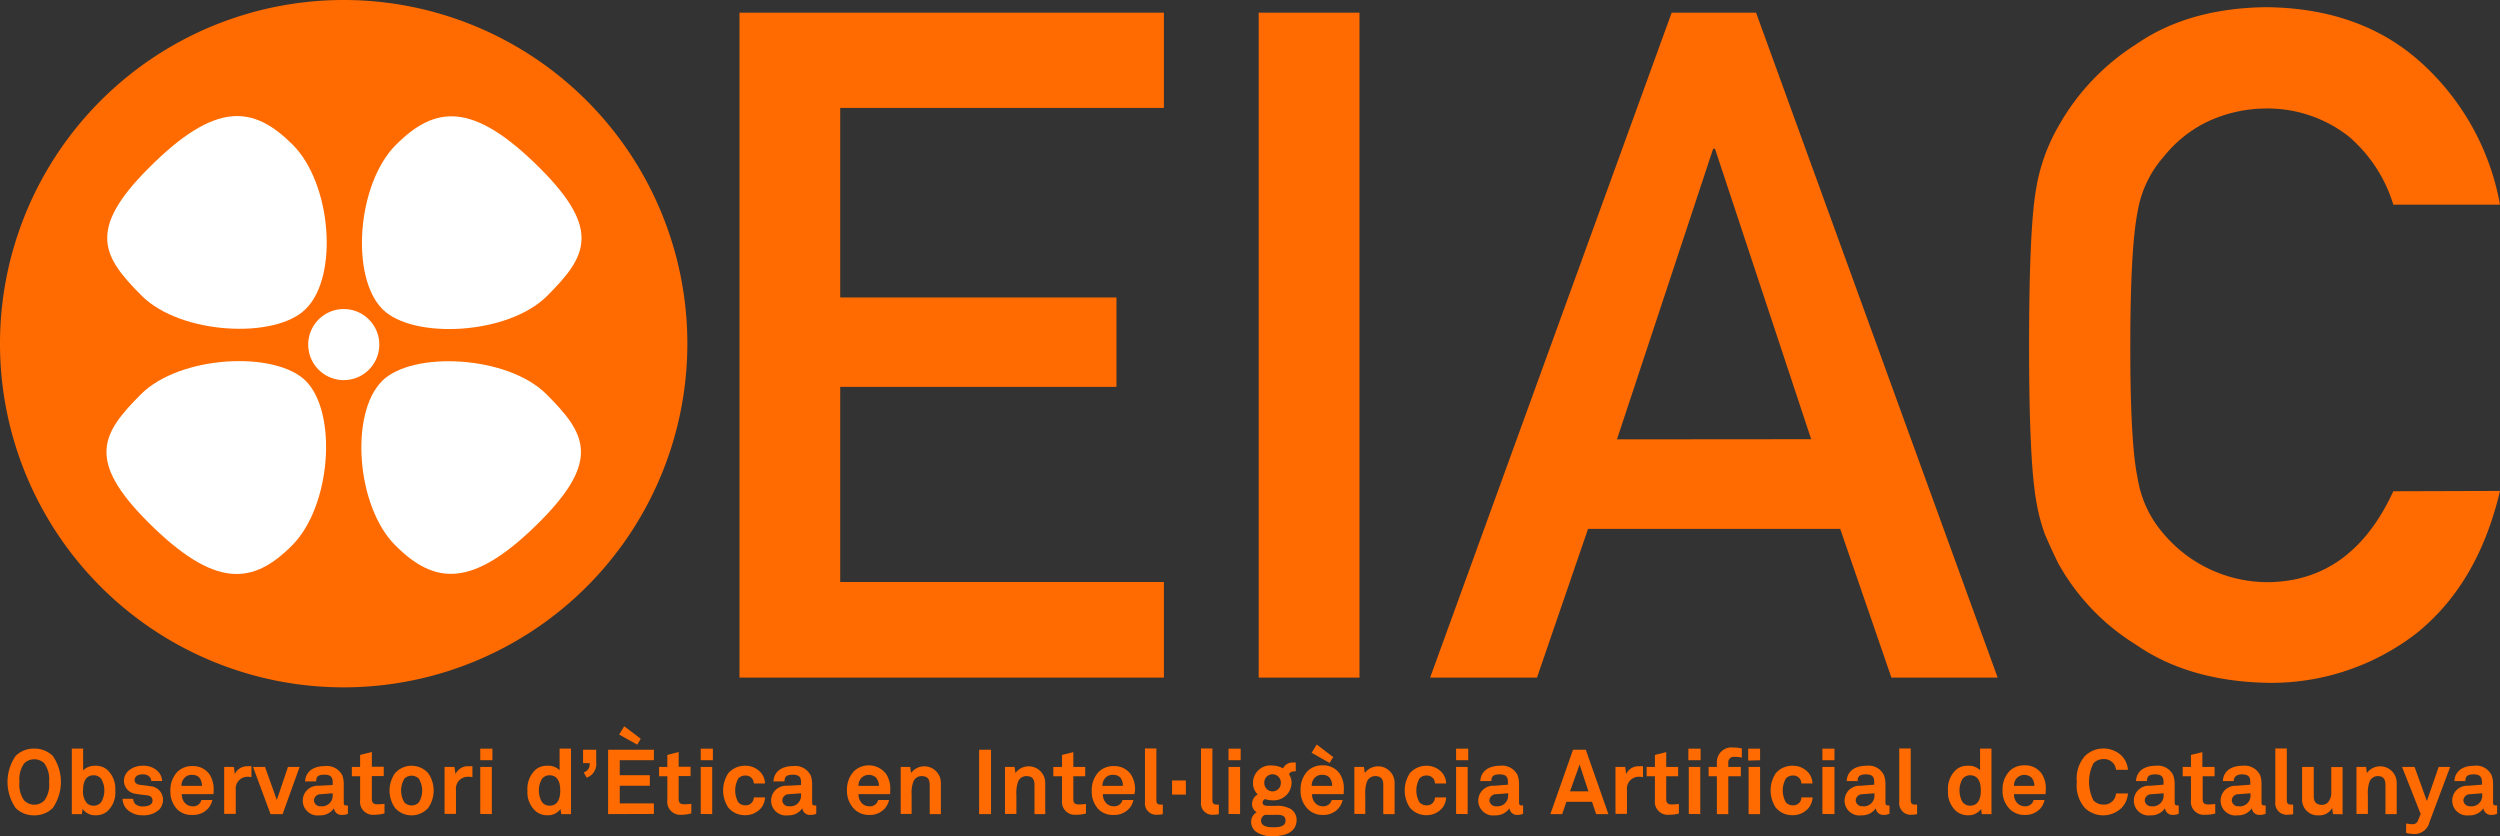 <svg xmlns="http://www.w3.org/2000/svg" viewBox="0 0 302.54 101.19"><rect x="0" y="0" width="302.54" height="101.19" fill="#333333" stroke="none"/><defs><style>.cls-1{fill:#ff6b00;}.cls-2{fill:#fff;}</style></defs><g id="Capa_2" data-name="Capa 2"><g id="Layer_1" data-name="Layer 1"><path class="cls-1" d="M41.59,83.18A41.59,41.59,0,1,0,0,41.59,41.59,41.59,0,0,0,41.59,83.18"></path><path class="cls-2" d="M41.59,46a4.3,4.3,0,1,0-4.29-4.3A4.3,4.3,0,0,0,41.59,46"></path><path class="cls-2" d="M37,37.39C41,33.46,40.13,22.21,35.41,17.5S26.16,12.15,18,20.33c-7.53,7.53-5.56,10.75-.85,15.46S33.35,41.07,37,37.39"></path><path class="cls-2" d="M46.3,37.43c-3.93-3.93-3.1-15.19,1.61-19.9s9.26-5.35,17.45,2.84c7.52,7.52,5.55,10.74.84,15.45S50,41.1,46.3,37.43"></path><path class="cls-2" d="M46.23,46.12C42.3,50.05,43.13,61.31,47.84,66s9.26,5.35,17.45-2.83c7.52-7.53,5.55-10.75.84-15.46s-16.22-5.27-19.9-1.6"></path><path class="cls-2" d="M37,46.09C40.88,50,40.06,61.27,35.35,66s-9.26,5.35-17.45-2.83c-7.52-7.53-5.55-10.75-.84-15.46S33.28,42.41,37,46.09"></path><path class="cls-1" d="M289.63,59.45q-5.07,11-15.34,11a16.51,16.51,0,0,1-12.46-5.85,13.42,13.42,0,0,1-3.15-6.78q-.89-4.2-.88-16t.88-16.17a13.36,13.36,0,0,1,3.15-6.67,15.26,15.26,0,0,1,5.07-4.14,16.78,16.78,0,0,1,7.39-1.71,15.91,15.91,0,0,1,9.93,3.37,17.58,17.58,0,0,1,5.41,8.27h12.91a30.38,30.38,0,0,0-9.27-16.94Q285.94,1,274.29.87q-9.48.1-15.83,4.52a27.89,27.89,0,0,0-9.38,9.93,22.36,22.36,0,0,0-2.7,7.67q-.82,4.74-.83,18.76,0,13.78.83,18.64a22.2,22.2,0,0,0,1.1,4.3c.48,1.11,1,2.27,1.6,3.48A26.92,26.92,0,0,0,258.46,78q6.35,4.41,15.83,4.63a28.71,28.71,0,0,0,18.15-6q7.46-6,10.1-17.22ZM228.89,82h12.86L212.51,1.53H202.3L173.07,82H186l6.18-18h30.51ZM195.68,53.17,207.32,18h.22l11.64,35.15ZM152.32,82h12.2V1.53h-12.2ZM89.49,82h51.36V70.43H101.68V46.82h33.43V36H101.68V13.06h39.17V1.53H89.49Z"></path><path class="cls-1" d="M6.38,97.79a3.15,3.15,0,0,1-2.24.88,3.13,3.13,0,0,1-2.24-.88,5.54,5.54,0,0,1,0-6.32,3.13,3.13,0,0,1,2.24-.88,3.15,3.15,0,0,1,2.24.88,5.54,5.54,0,0,1,0,6.32Zm-1-5.4a1.74,1.74,0,0,0-2.46,0,3.29,3.29,0,0,0-.56,2.25,3.21,3.21,0,0,0,.56,2.22,1.71,1.71,0,0,0,2.46,0,3.21,3.21,0,0,0,.56-2.22A3.29,3.29,0,0,0,5.37,92.39Z"></path><path class="cls-1" d="M13,98.17a2.12,2.12,0,0,1-1.38.49A1.86,1.86,0,0,1,10,97.9l-.09.62H8.69V90.59h1.37v2.64a2,2,0,0,1,1.5-.56,2.11,2.11,0,0,1,1.39.46,3.14,3.14,0,0,1,1,2.55A3.07,3.07,0,0,1,13,98.17Zm-.74-3.9a1.12,1.12,0,0,0-.92-.45c-1.08,0-1.29,1-1.29,1.84a2.11,2.11,0,0,0,.49,1.56,1.16,1.16,0,0,0,.8.28,1.12,1.12,0,0,0,.92-.45,2.8,2.8,0,0,0,0-2.78Z"></path><path class="cls-1" d="M19.24,98a2.76,2.76,0,0,1-2,.66A2.63,2.63,0,0,1,15.43,98a1.89,1.89,0,0,1-.6-1.33h1.29a.93.93,0,0,0,.3.67,1.31,1.31,0,0,0,.87.25c.46,0,1.17-.1,1.17-.72a.61.61,0,0,0-.58-.61c-.5-.08-1.07-.11-1.58-.22A1.58,1.58,0,0,1,15,94.52a1.63,1.63,0,0,1,.59-1.28,2.61,2.61,0,0,1,1.73-.57,2.45,2.45,0,0,1,1.79.67,1.78,1.78,0,0,1,.51,1.17H18.3a.76.76,0,0,0-.23-.53,1.07,1.07,0,0,0-.75-.27,1.4,1.4,0,0,0-.59.09.66.66,0,0,0-.44.6c0,.41.35.53.66.58.52.06.66.07,1.22.16a1.65,1.65,0,0,1,1.56,1.62A1.74,1.74,0,0,1,19.24,98Z"></path><path class="cls-1" d="M25.84,96.1H22a1.54,1.54,0,0,0,.42,1.12,1.24,1.24,0,0,0,.85.35,1,1,0,0,0,.83-.28,1.07,1.07,0,0,0,.28-.48h1.32a2.31,2.31,0,0,1-.49,1,2.41,2.41,0,0,1-1.92.81A2.49,2.49,0,0,1,21.5,98a3.1,3.1,0,0,1-.88-2.28,3.22,3.22,0,0,1,.82-2.29,2.49,2.49,0,0,1,1.83-.72,2.41,2.41,0,0,1,2.08,1,3.23,3.23,0,0,1,.5,2S25.84,96,25.84,96.1Zm-1.72-2a1.12,1.12,0,0,0-.86-.33,1.16,1.16,0,0,0-1,.44,1.37,1.37,0,0,0-.3.89h2.48A1.53,1.53,0,0,0,24.12,94.1Z"></path><path class="cls-1" d="M30,94a1.44,1.44,0,0,0-1.47,1.62v2.87H27.13V92.81H28.3l.12.86A1.64,1.64,0,0,1,30,92.73a2,2,0,0,1,.43,0v1.32A1.89,1.89,0,0,0,30,94Z"></path><path class="cls-1" d="M34.2,98.52H32.74l-2.12-5.71h1.45l1.43,4,1.35-4h1.41Z"></path><path class="cls-1" d="M41.42,98.61a.89.89,0,0,1-1-.8,2,2,0,0,1-1.74.86,1.8,1.8,0,1,1-.13-3.58L40.26,95v-.35c0-.54-.18-.9-1-.9s-1,.29-1,.81H36.92c.08-1.28,1.1-1.85,2.38-1.85a2.07,2.07,0,0,1,2.14,1.16A3.26,3.26,0,0,1,41.6,95v2.12c0,.26.09.36.32.36l.18,0v1A1.37,1.37,0,0,1,41.42,98.61ZM40.26,96l-1.45.11a.8.8,0,0,0-.82.74.75.75,0,0,0,.81.72,1.29,1.29,0,0,0,1.46-1.31Z"></path><path class="cls-1" d="M45.31,98.6a1.57,1.57,0,0,1-1.73-1.76v-2.9h-1V92.81h1V91.36L45,91v1.79h1.44v1.13H45v2.78c0,.44.2.63.64.63a5.94,5.94,0,0,0,.89-.06v1.16A4.58,4.58,0,0,1,45.31,98.6Z"></path><path class="cls-1" d="M51.81,97.78a2.69,2.69,0,0,1-4,0,3.66,3.66,0,0,1,0-4.22,2.69,2.69,0,0,1,4,0,3.66,3.66,0,0,1,0,4.22Zm-1.13-3.55a1.23,1.23,0,0,0-1.74,0,2.79,2.79,0,0,0,0,2.88,1.23,1.23,0,0,0,1.74,0,2.73,2.73,0,0,0,0-2.88Z"></path><path class="cls-1" d="M56.65,94a1.44,1.44,0,0,0-1.47,1.62v2.87H53.8V92.81H55l.12.86a1.66,1.66,0,0,1,1.62-.94,2.15,2.15,0,0,1,.43,0v1.32A2,2,0,0,0,56.65,94Z"></path><path class="cls-1" d="M58.12,92V90.6h1.47V92Zm0,6.5V92.81h1.4v5.71Z"></path><path class="cls-1" d="M67.92,98.52l-.09-.62a1.86,1.86,0,0,1-1.61.76,2.15,2.15,0,0,1-1.39-.49,3.06,3.06,0,0,1-1-2.49,3.14,3.14,0,0,1,1-2.55,2.11,2.11,0,0,1,1.39-.46,1.92,1.92,0,0,1,1.5.54V90.59H69.1v7.93Zm-1.42-4.7a1.12,1.12,0,0,0-.92.45,2.8,2.8,0,0,0,0,2.78,1.12,1.12,0,0,0,.92.45c1.08,0,1.3-1,1.3-1.84S67.58,93.82,66.5,93.82Z"></path><path class="cls-1" d="M71,94.11l-.36-.64a1,1,0,0,0,.71-1.12h-.79V90.73h1.59v1.5A1.76,1.76,0,0,1,71,94.11Z"></path><path class="cls-1" d="M73.59,98.52V90.73h5.54V92H75v1.81h3.64v1.28H75v2.13h4.13v1.28Zm3.53-8.4-2.19-1.23.61-1,2,1.51Z"></path><path class="cls-1" d="M82.48,98.6a1.57,1.57,0,0,1-1.72-1.76v-2.9h-1V92.81h1V91.36L82.13,91v1.79h1.44v1.13H82.13v2.78c0,.44.2.63.64.63a5.94,5.94,0,0,0,.89-.06v1.16A4.6,4.6,0,0,1,82.48,98.6Z"></path><path class="cls-1" d="M84.8,92V90.6h1.47V92Zm0,6.5V92.81h1.39v5.71Z"></path><path class="cls-1" d="M92.14,97.74a2.48,2.48,0,0,1-2,.91,2.58,2.58,0,0,1-2-.91,3.77,3.77,0,0,1,0-4.17,2.61,2.61,0,0,1,2-.9,2.47,2.47,0,0,1,2,.9,2.24,2.24,0,0,1,.44,1.24H91.23a1.11,1.11,0,0,0-.17-.53,1,1,0,0,0-.87-.43,1.12,1.12,0,0,0-.84.36,2.94,2.94,0,0,0,0,2.89,1.16,1.16,0,0,0,.84.36,1,1,0,0,0,.87-.43,1.07,1.07,0,0,0,.17-.53h1.35A2.24,2.24,0,0,1,92.14,97.74Z"></path><path class="cls-1" d="M98.1,98.61a.89.89,0,0,1-1-.8,2,2,0,0,1-1.74.86,1.8,1.8,0,1,1-.13-3.58L96.94,95v-.35c0-.54-.18-.9-1-.9s-1,.29-1,.81H93.6c.08-1.28,1.1-1.85,2.38-1.85a2.07,2.07,0,0,1,2.14,1.16A3.26,3.26,0,0,1,98.28,95v2.12c0,.26.09.36.32.36l.18,0v1A1.37,1.37,0,0,1,98.1,98.61ZM96.94,96l-1.45.11a.79.79,0,0,0-.82.74.75.75,0,0,0,.81.72,1.29,1.29,0,0,0,1.46-1.31Z"></path><path class="cls-1" d="M107.72,96.1H103.9a1.53,1.53,0,0,0,.41,1.12,1.26,1.26,0,0,0,.85.35,1,1,0,0,0,1.11-.76h1.32a2.31,2.31,0,0,1-.49,1,2.41,2.41,0,0,1-1.92.81,2.49,2.49,0,0,1-1.8-.71,3.1,3.1,0,0,1-.88-2.28,3.22,3.22,0,0,1,.83-2.29,2.63,2.63,0,0,1,3.91.33,3.29,3.29,0,0,1,.49,2S107.72,96,107.72,96.1Zm-1.71-2a1.29,1.29,0,0,0-1.83.11,1.36,1.36,0,0,0-.29.89h2.47A1.47,1.47,0,0,0,106,94.1Z"></path><path class="cls-1" d="M112.51,98.52V95c0-.67-.22-1.08-1-1.08a1.06,1.06,0,0,0-1,.73,3.91,3.91,0,0,0-.19,1.52v2.33H109V92.81h1.15l.1.74a2,2,0,0,1,3.61,1.16v3.81Z"></path><path class="cls-1" d="M118.49,98.52V90.73h1.44v7.79Z"></path><path class="cls-1" d="M125.19,98.52V95c0-.67-.22-1.08-1-1.08a1.06,1.06,0,0,0-1,.73,3.91,3.91,0,0,0-.19,1.52v2.33h-1.38V92.81h1.16l.1.74a2,2,0,0,1,3.61,1.16v3.81Z"></path><path class="cls-1" d="M130.24,98.6a1.57,1.57,0,0,1-1.72-1.76v-2.9h-1.05V92.81h1.05V91.36l1.37-.34v1.79h1.44v1.13h-1.44v2.78c0,.44.2.63.64.63a6.11,6.11,0,0,0,.89-.06v1.16A4.66,4.66,0,0,1,130.24,98.6Z"></path><path class="cls-1" d="M137.3,96.1h-3.83a1.5,1.5,0,0,0,.42,1.12,1.24,1.24,0,0,0,.85.35,1.06,1.06,0,0,0,.83-.28,1,1,0,0,0,.27-.48h1.32a2.19,2.19,0,0,1-.48,1,2.42,2.42,0,0,1-1.92.81A2.49,2.49,0,0,1,133,98a3.06,3.06,0,0,1-.88-2.28,3.22,3.22,0,0,1,.82-2.29,2.47,2.47,0,0,1,1.82-.72,2.42,2.42,0,0,1,2.09,1,3.23,3.23,0,0,1,.5,2S137.3,96,137.3,96.1Zm-1.72-2a1.14,1.14,0,0,0-.87-.33,1.16,1.16,0,0,0-1,.44,1.37,1.37,0,0,0-.3.89h2.47A1.47,1.47,0,0,0,135.58,94.1Z"></path><path class="cls-1" d="M140.12,98.59a1.38,1.38,0,0,1-1.56-1.54V90.58h1.38v6.24c0,.33.08.55.55.55h.23v1.15A2.06,2.06,0,0,1,140.12,98.59Z"></path><path class="cls-1" d="M141.84,96.16V94.45h1.67v1.71Z"></path><path class="cls-1" d="M146.9,98.59a1.38,1.38,0,0,1-1.56-1.54V90.58h1.38v6.24c0,.33.08.55.55.55h.23v1.15A2.06,2.06,0,0,1,146.9,98.59Z"></path><path class="cls-1" d="M148.67,92V90.6h1.47V92Zm0,6.5V92.81h1.4v5.71Z"></path><path class="cls-1" d="M154.1,101.19a3.42,3.42,0,0,1-2-.47,1.46,1.46,0,0,1-.69-1.25,1.27,1.27,0,0,1,.68-1.17,1.13,1.13,0,0,1-.57-1,1.3,1.3,0,0,1,.68-1.16,1.93,1.93,0,0,1-.57-1.4,2.11,2.11,0,0,1,2.34-2.1,2.61,2.61,0,0,1,1.3.35,1.24,1.24,0,0,1,1.16-.71,2.42,2.42,0,0,1,.38,0v1.06h-.12c-.31,0-.6.09-.69.36a2,2,0,0,1,.3,1A2.15,2.15,0,0,1,154,96.85a2.77,2.77,0,0,1-.92-.15.53.53,0,0,0-.29.41c0,.34.34.41.63.41h.94a3.34,3.34,0,0,1,1.86.39,1.57,1.57,0,0,1,.69,1.37C156.86,100.79,155.38,101.19,154.1,101.19Zm.1-2.58h-1.07a.71.71,0,0,0-.52.7c0,.73.9.8,1.44.8s1.52,0,1.52-.8S154.72,98.61,154.2,98.61ZM154,93.7a1,1,0,0,0-1,1.07,1,1,0,1,0,2,0A1,1,0,0,0,154,93.7Z"></path><path class="cls-1" d="M162.61,96.1h-3.83a1.54,1.54,0,0,0,.42,1.12,1.24,1.24,0,0,0,.85.35,1.06,1.06,0,0,0,.83-.28,1.07,1.07,0,0,0,.28-.48h1.32a2.31,2.31,0,0,1-.49,1,2.41,2.41,0,0,1-1.92.81,2.49,2.49,0,0,1-1.8-.71,3.1,3.1,0,0,1-.88-2.28,3.22,3.22,0,0,1,.82-2.29,2.49,2.49,0,0,1,1.83-.72,2.41,2.41,0,0,1,2.08,1,3.23,3.23,0,0,1,.5,2S162.61,96,162.61,96.1Zm-3.88-5,.61-1,2,1.52-.44.71Zm2.16,3a1.12,1.12,0,0,0-.86-.33,1.16,1.16,0,0,0-1,.44,1.37,1.37,0,0,0-.3.89h2.48A1.53,1.53,0,0,0,160.89,94.1Z"></path><path class="cls-1" d="M167.4,98.52V95c0-.67-.22-1.08-1-1.08a1.08,1.08,0,0,0-1,.73,4.1,4.1,0,0,0-.18,1.52v2.33H163.9V92.81h1.16l.1.74a2,2,0,0,1,3.61,1.16v3.81Z"></path><path class="cls-1" d="M174.57,97.74a2.48,2.48,0,0,1-1.95.91,2.58,2.58,0,0,1-2-.91,3.77,3.77,0,0,1,0-4.17,2.61,2.61,0,0,1,2-.9,2.47,2.47,0,0,1,1.95.9,2.17,2.17,0,0,1,.44,1.24h-1.35a1.22,1.22,0,0,0-.16-.53,1,1,0,0,0-.88-.43,1.12,1.12,0,0,0-.84.36,2.94,2.94,0,0,0,0,2.89,1.16,1.16,0,0,0,.84.36,1,1,0,0,0,.88-.43,1.18,1.18,0,0,0,.16-.53H175A2.17,2.17,0,0,1,174.57,97.74Z"></path><path class="cls-1" d="M176.21,92V90.6h1.47V92Zm0,6.5V92.81h1.4v5.71Z"></path><path class="cls-1" d="M183.67,98.61a.9.9,0,0,1-1-.8,2,2,0,0,1-1.73.86,1.8,1.8,0,1,1-.14-3.58l1.68-.13v-.35c0-.54-.18-.9-1-.9s-1,.29-1,.81h-1.34c.08-1.28,1.1-1.85,2.38-1.85a2.06,2.06,0,0,1,2.14,1.16,3.27,3.27,0,0,1,.17,1.16v2.12c0,.26.08.36.31.36l.18,0v1A1.37,1.37,0,0,1,183.67,98.61ZM182.51,96l-1.45.11a.8.8,0,0,0-.82.74.76.76,0,0,0,.81.72,1.29,1.29,0,0,0,1.46-1.31Z"></path><path class="cls-1" d="M193.16,98.52l-.5-1.49h-3.1l-.51,1.49h-1.43l2.74-7.79h1.55l2.73,7.79Zm-2-6L190,95.76h2.22Z"></path><path class="cls-1" d="M198.36,94a1.44,1.44,0,0,0-1.47,1.62v2.87H195.5V92.81h1.17l.12.86a1.64,1.64,0,0,1,1.61-.94,2,2,0,0,1,.43,0v1.32A1.89,1.89,0,0,0,198.36,94Z"></path><path class="cls-1" d="M202,98.6a1.57,1.57,0,0,1-1.73-1.76v-2.9h-1V92.81h1V91.36l1.37-.34v1.79h1.44v1.13h-1.44v2.78c0,.44.2.63.64.63a5.94,5.94,0,0,0,.89-.06v1.16A4.58,4.58,0,0,1,202,98.6Z"></path><path class="cls-1" d="M204.32,92V90.6h1.48V92Zm.05,6.5V92.81h1.39v5.71Z"></path><path class="cls-1" d="M209.89,91.59a.66.66,0,0,0-.74.69v.53h1.52v1.13h-1.52v4.58h-1.38V93.94h-1V92.81h1v-.55a1.76,1.76,0,0,1,1.95-1.8,4.5,4.5,0,0,1,1.07.12v1.1A4,4,0,0,0,209.89,91.59Zm1.67.45V90.6H213V92Zm.05,6.48V92.81H213v5.71Z"></path><path class="cls-1" d="M218.9,97.74a2.48,2.48,0,0,1-2,.91,2.58,2.58,0,0,1-2-.91,3.77,3.77,0,0,1,0-4.17,2.61,2.61,0,0,1,2-.9,2.47,2.47,0,0,1,2,.9,2.17,2.17,0,0,1,.44,1.24H218a1.22,1.22,0,0,0-.16-.53,1,1,0,0,0-.88-.43,1.12,1.12,0,0,0-.84.36,2.94,2.94,0,0,0,0,2.89,1.16,1.16,0,0,0,.84.36,1,1,0,0,0,.88-.43,1.18,1.18,0,0,0,.16-.53h1.35A2.17,2.17,0,0,1,218.9,97.74Z"></path><path class="cls-1" d="M220.54,92V90.6H222V92Zm0,6.5V92.81H222v5.71Z"></path><path class="cls-1" d="M228,98.61a.9.9,0,0,1-1-.8,2,2,0,0,1-1.73.86,1.8,1.8,0,1,1-.14-3.58l1.68-.13v-.35c0-.54-.18-.9-1-.9s-1,.29-1,.81h-1.33c.07-1.28,1.09-1.85,2.37-1.85A2.06,2.06,0,0,1,228,93.83a3.27,3.27,0,0,1,.17,1.16v2.12c0,.26.08.36.31.36l.18,0v1A1.37,1.37,0,0,1,228,98.61ZM226.84,96l-1.45.11a.8.8,0,0,0-.82.74.76.76,0,0,0,.81.72,1.29,1.29,0,0,0,1.46-1.31Z"></path><path class="cls-1" d="M231.41,98.59a1.39,1.39,0,0,1-1.57-1.54V90.58h1.39v6.24c0,.33.08.55.55.55H232v1.15A2.11,2.11,0,0,1,231.41,98.59Z"></path><path class="cls-1" d="M239.83,98.52l-.09-.62a1.85,1.85,0,0,1-1.6.76,2.2,2.2,0,0,1-1.4-.49,3.06,3.06,0,0,1-1-2.49,3.11,3.11,0,0,1,1-2.55,2.11,2.11,0,0,1,1.39-.46,1.9,1.9,0,0,1,1.49.54V90.59H241v7.93Zm-1.42-4.7a1.14,1.14,0,0,0-.92.45,2.86,2.86,0,0,0,0,2.78,1.14,1.14,0,0,0,.92.45c1.08,0,1.3-1,1.3-1.84S239.49,93.82,238.41,93.82Z"></path><path class="cls-1" d="M247.55,96.1h-3.82a1.5,1.5,0,0,0,.42,1.12,1.24,1.24,0,0,0,.85.35,1.06,1.06,0,0,0,.83-.28,1,1,0,0,0,.27-.48h1.32a2.19,2.19,0,0,1-.48,1,2.42,2.42,0,0,1-1.92.81,2.53,2.53,0,0,1-1.81-.71,3.09,3.09,0,0,1-.87-2.28,3.22,3.22,0,0,1,.82-2.29,2.47,2.47,0,0,1,1.82-.72,2.42,2.42,0,0,1,2.09,1,3.23,3.23,0,0,1,.5,2S247.55,96,247.55,96.1Zm-1.71-2a1.28,1.28,0,0,0-1.82.11,1.37,1.37,0,0,0-.3.89h2.47A1.47,1.47,0,0,0,245.84,94.1Z"></path><path class="cls-1" d="M256.77,97.74a3.19,3.19,0,0,1-4.44.06,4.1,4.1,0,0,1-1-3.16,4.11,4.11,0,0,1,1-3.17,3.21,3.21,0,0,1,4.44,0,2.87,2.87,0,0,1,.75,1.69h-1.45a1.39,1.39,0,0,0-.35-.82,1.48,1.48,0,0,0-1.18-.48,1.65,1.65,0,0,0-1.2.51,5,5,0,0,0,0,4.49,1.65,1.65,0,0,0,1.2.51,1.49,1.49,0,0,0,1.18-.49,1.51,1.51,0,0,0,.35-.86h1.45A2.87,2.87,0,0,1,256.77,97.74Z"></path><path class="cls-1" d="M263,98.61a.9.9,0,0,1-1-.8,2,2,0,0,1-1.73.86,1.8,1.8,0,1,1-.13-3.58l1.68-.13v-.35c0-.54-.19-.9-1-.9s-1,.29-1,.81h-1.33c.07-1.28,1.1-1.85,2.37-1.85A2.06,2.06,0,0,1,263,93.83a3.27,3.27,0,0,1,.17,1.16v2.12c0,.26.08.36.32.36l.17,0v1A1.37,1.37,0,0,1,263,98.61ZM261.83,96l-1.45.11a.8.8,0,0,0-.83.74.76.76,0,0,0,.82.72,1.29,1.29,0,0,0,1.46-1.31Z"></path><path class="cls-1" d="M266.87,98.6a1.57,1.57,0,0,1-1.73-1.76v-2.9h-1V92.81h1V91.36l1.38-.34v1.79H268v1.13h-1.44v2.78c0,.44.19.63.63.63a5.94,5.94,0,0,0,.89-.06v1.16A4.52,4.52,0,0,1,266.87,98.6Z"></path><path class="cls-1" d="M273.51,98.61a.89.89,0,0,1-1-.8,2,2,0,0,1-1.74.86,1.8,1.8,0,1,1-.13-3.58l1.68-.13v-.35c0-.54-.18-.9-1-.9-.63,0-1,.29-1,.81H269c.08-1.28,1.1-1.85,2.37-1.85a2.08,2.08,0,0,1,2.15,1.16,3.26,3.26,0,0,1,.16,1.16v2.12c0,.26.09.36.32.36a1,1,0,0,0,.18,0v1A1.37,1.37,0,0,1,273.51,98.61ZM272.35,96l-1.45.11a.79.79,0,0,0-.82.74.75.75,0,0,0,.81.72,1.29,1.29,0,0,0,1.46-1.31Z"></path><path class="cls-1" d="M276.91,98.59a1.39,1.39,0,0,1-1.56-1.54V90.58h1.39v6.24c0,.33.07.55.54.55h.23v1.15A2,2,0,0,1,276.91,98.59Z"></path><path class="cls-1" d="M282.33,98.52l-.1-.74a1.77,1.77,0,0,1-1.64.89,1.89,1.89,0,0,1-2-2V92.81H280v3.51c0,.67.26,1.08,1,1.08a1,1,0,0,0,.7-.28,1.77,1.77,0,0,0,.42-1.29v-3h1.37v5.71Z"></path><path class="cls-1" d="M288.68,98.52V95c0-.67-.22-1.08-.95-1.08a1.08,1.08,0,0,0-1,.73,4.1,4.1,0,0,0-.18,1.52v2.33h-1.38V92.81h1.16l.1.74a2,2,0,0,1,3.61,1.16v3.81Z"></path><path class="cls-1" d="M294,99.5a1.86,1.86,0,0,1-1.76,1.43,4.26,4.26,0,0,1-1.06-.14V99.65a3.88,3.88,0,0,0,.77.09.64.64,0,0,0,.66-.43l.33-.8-2.25-5.7h1.51l1.49,4.13,1.43-4.13h1.39Z"></path><path class="cls-1" d="M301.54,98.61a.89.89,0,0,1-1-.8,2,2,0,0,1-1.74.86,1.8,1.8,0,1,1-.13-3.58l1.68-.13v-.35c0-.54-.19-.9-1-.9s-1,.29-1,.81h-1.33c.08-1.28,1.1-1.85,2.37-1.85a2.06,2.06,0,0,1,2.14,1.16,3.06,3.06,0,0,1,.17,1.16v2.12c0,.26.09.36.32.36a.79.79,0,0,0,.17,0v1A1.37,1.37,0,0,1,301.54,98.61ZM300.39,96l-1.45.11a.8.8,0,0,0-.83.74.76.76,0,0,0,.82.72,1.29,1.29,0,0,0,1.46-1.31Z"></path></g></g></svg>